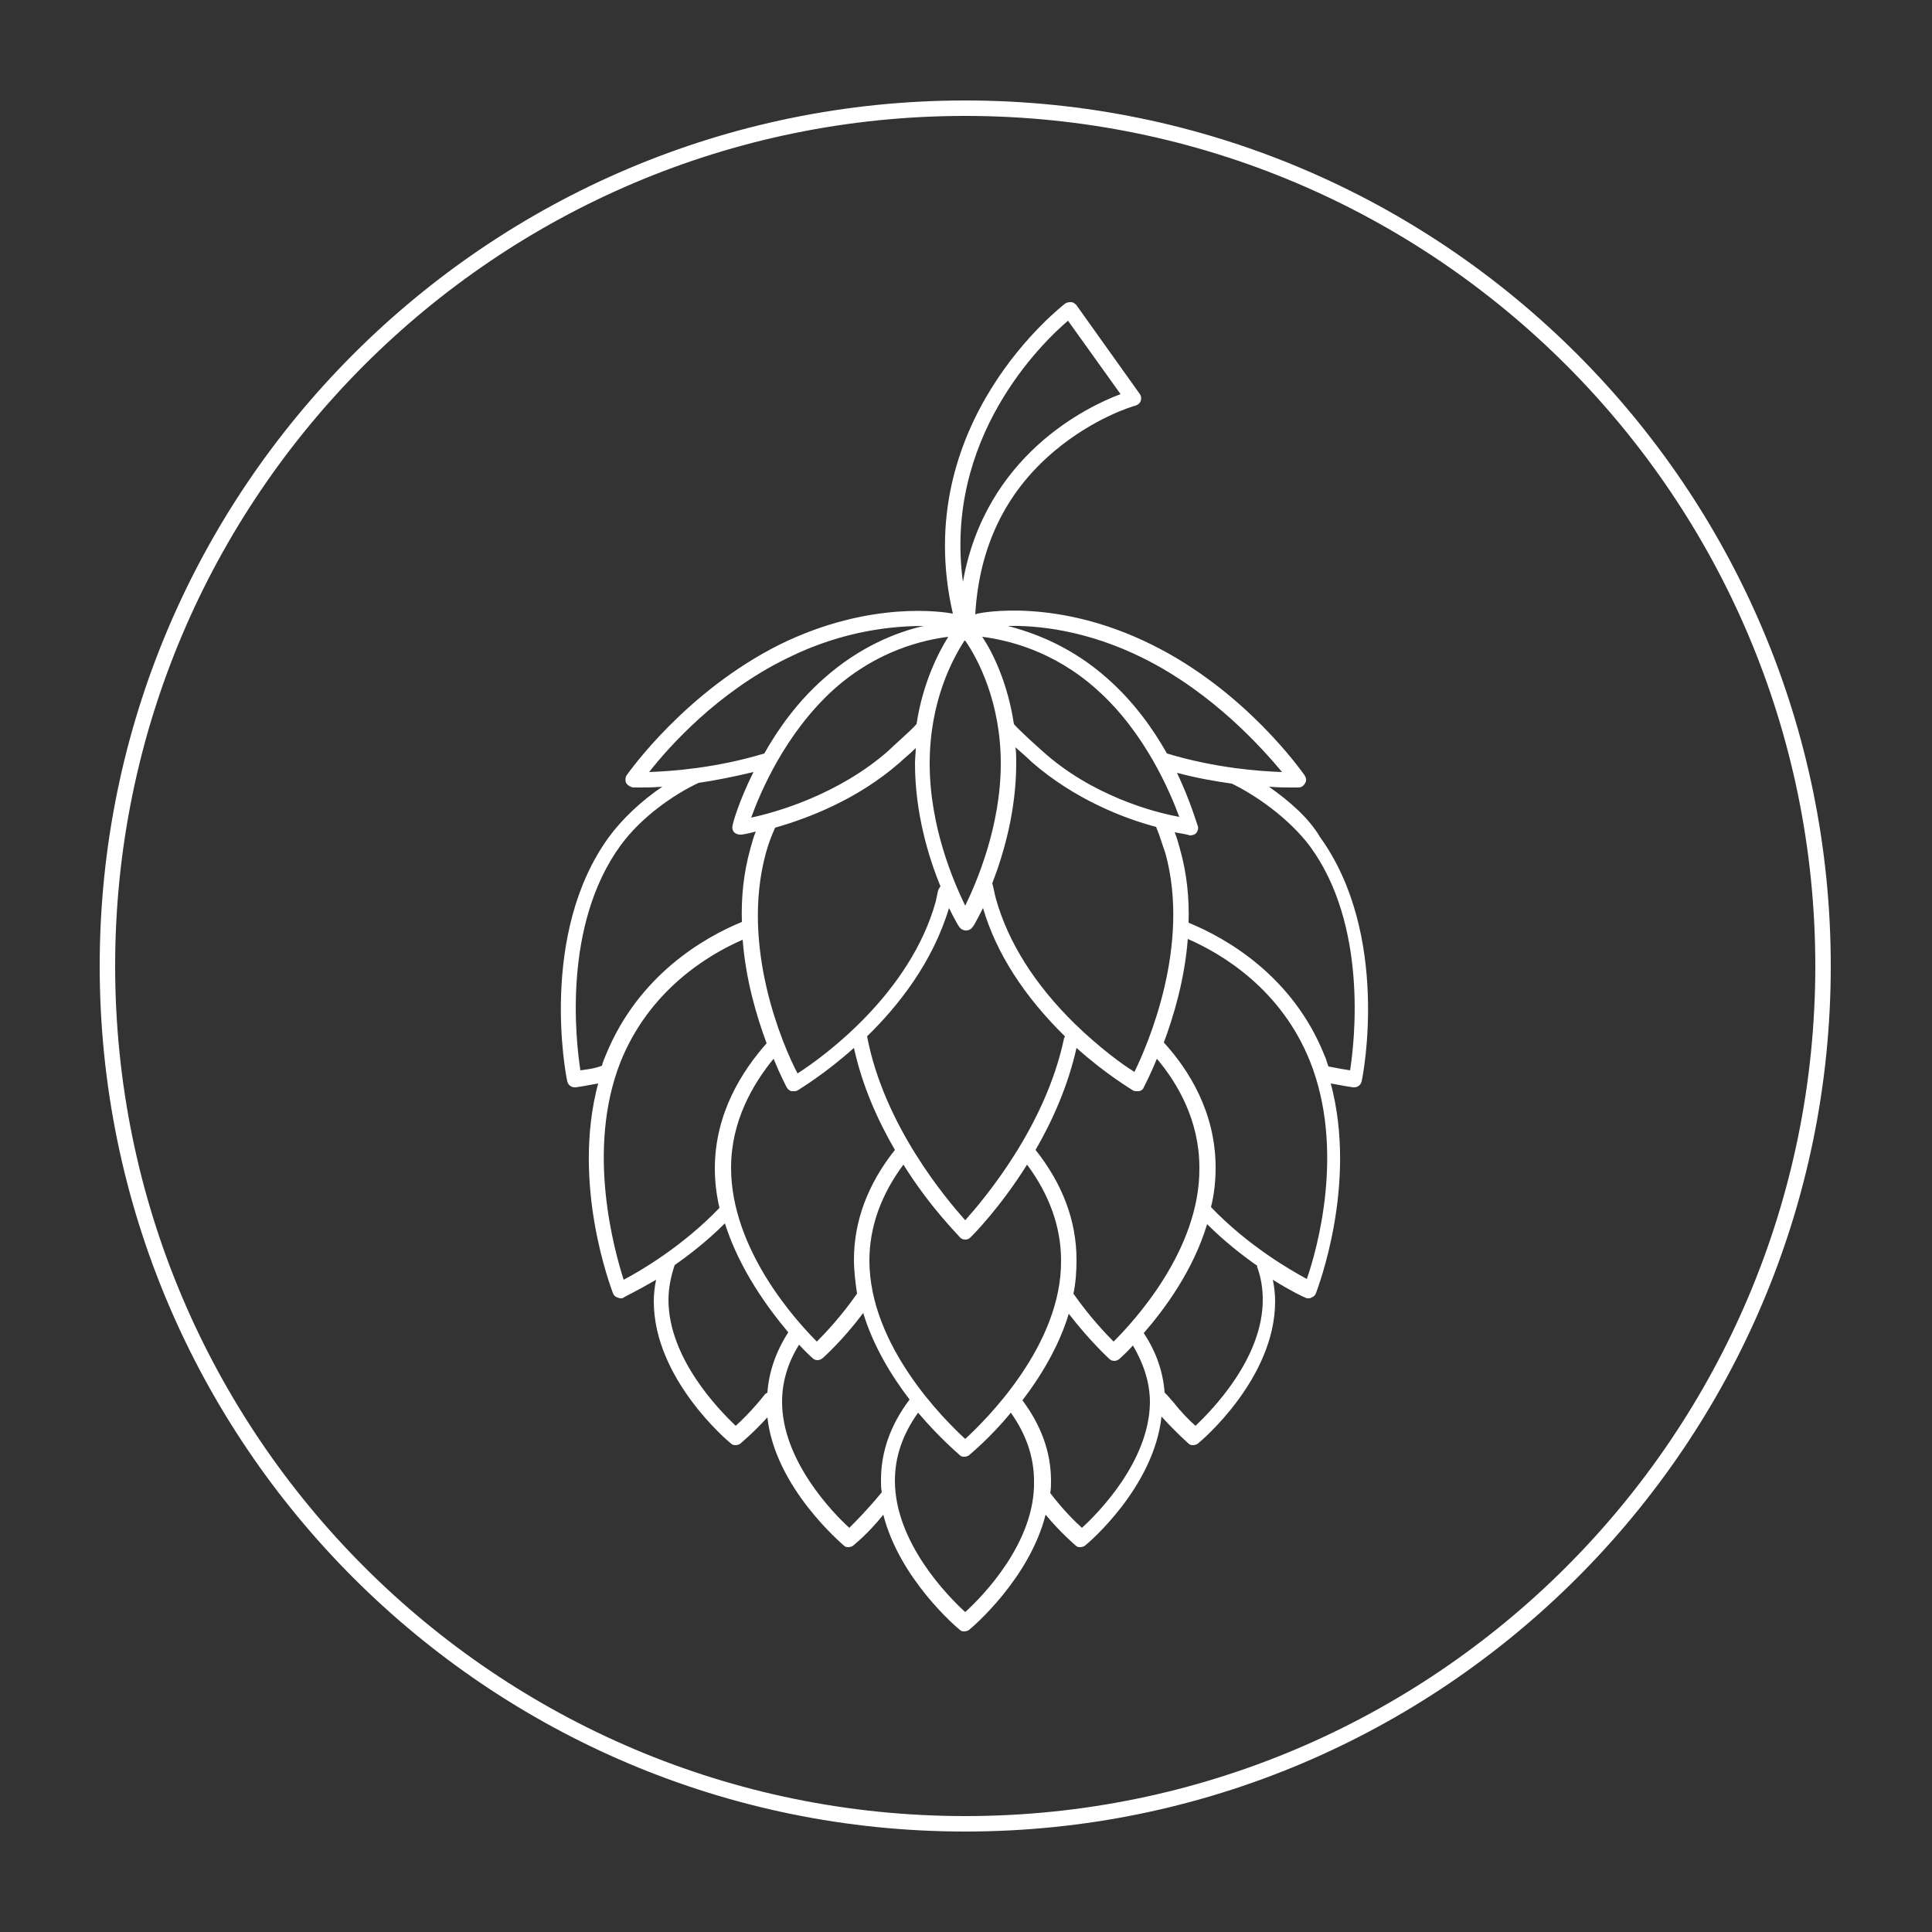 <?xml version="1.0" encoding="utf-8"?>
<!-- Generator: Adobe Illustrator 26.5.0, SVG Export Plug-In . SVG Version: 6.00 Build 0)  -->
<svg version="1.1" id="Ebene_1" xmlns="http://www.w3.org/2000/svg" xmlns:xlink="http://www.w3.org/1999/xlink" x="0px" y="0px"
	 viewBox="0 0 250 250" style="enable-background:new 0 0 250 250;" xml:space="preserve">
<rect x="0" y="0" width="250" height="250" fill="#333333" stroke="none"/>
<style type="text/css">
	.st0{fill:#0053A1;}
	.st1{fill:none;stroke:#FFFFFF;stroke-width:2;stroke-linecap:round;stroke-linejoin:round;stroke-miterlimit:10;}
	.st2{fill:#FFFFFF;}
</style>
<g>
	<path class="st2" d="M124.9,13c-61.8,0-112,50.2-112,112c0,61.8,50.2,112,112,112s112-50.2,112-112C236.9,63.2,186.7,13,124.9,13z
		 M124.9,235c-60.7,0-110-49.3-110-110s49.3-110,110-110s110,49.3,110,110S185.6,235,124.9,235z"/>
	<path class="st2" d="M164.2,101.8c1.2,0.1,2.2,0.1,2.8,0.1c0.6,0,0.9,0,1,0c0.4,0,0.7-0.2,0.9-0.6c0.2-0.3,0.1-0.7-0.1-1
		c-0.3-0.4-7.6-10.9-19.8-16.9c-12.3-6.1-22.1-4.1-22.5-4c-0.1,0-0.2,0.1-0.3,0.1c0.5-8.7,3.9-15.8,10.2-21.1
		c5.2-4.4,10.4-5.9,10.5-5.9c0.3-0.1,0.6-0.3,0.7-0.6s0.1-0.6-0.1-0.9l-8.2-11.5c-0.2-0.2-0.4-0.4-0.7-0.4c-0.3,0-0.5,0-0.8,0.2
		c-0.2,0.2-20.2,15.4-14.5,40.1c-1.1-0.2-10.6-1.8-22.4,4c-12.2,6.1-19.5,16.5-19.8,16.9c-0.2,0.3-0.2,0.7-0.1,1
		c0.2,0.3,0.5,0.5,0.9,0.6c0.1,0,0.4,0,1,0c0.7,0,1.6,0,2.8-0.1c-2.8,1.9-5.2,4.2-6.9,6.5c-9.1,12.5-5.6,30.8-5.4,31.6
		c0.1,0.5,0.5,0.8,1,0.8c0,0,0.1,0,0.1,0c0.1,0,1.3-0.2,2.9-0.5c-3.5,13.1,1.7,26.5,1.9,27.1c0.1,0.3,0.3,0.5,0.6,0.6
		c0.1,0,0.2,0.1,0.4,0.1c0.1,0,0.3,0,0.4-0.1c0.1-0.1,1.8-0.9,4.2-2.3c-0.2,0.9-0.3,1.9-0.3,2.8c0,10,9.6,18.1,10,18.4
		c0.2,0.2,0.4,0.2,0.6,0.2c0.2,0,0.5-0.1,0.6-0.2c0.1-0.1,1.7-1.4,3.5-3.4c1,9.1,9.6,16.3,9.9,16.6c0.2,0.2,0.4,0.2,0.6,0.2
		c0.2,0,0.5-0.1,0.6-0.2c0.1-0.1,1.9-1.5,3.9-4c2.1,8.3,9.5,14.6,9.9,14.9c0.2,0.2,0.4,0.2,0.6,0.2c0.2,0,0.5-0.1,0.6-0.2
		c0.4-0.3,7.8-6.6,9.9-14.9c2,2.4,3.8,3.9,3.9,4c0.2,0.2,0.4,0.2,0.6,0.2c0.2,0,0.5-0.1,0.6-0.2c0.4-0.3,8.9-7.5,9.9-16.7
		c1.9,2.1,3.4,3.4,3.5,3.5c0.2,0.2,0.4,0.2,0.6,0.2c0.2,0,0.5-0.1,0.6-0.2c0.4-0.3,10-8.4,10-18.4c0-0.9-0.1-1.9-0.3-2.8
		c2.4,1.5,4.1,2.3,4.2,2.3c0.1,0.1,0.3,0.1,0.4,0.1c0.1,0,0.3,0,0.4-0.1c0.3-0.1,0.5-0.3,0.6-0.6c0.2-0.6,5.4-14,1.9-27.1
		c1.6,0.3,2.8,0.5,2.9,0.5c0,0,0.1,0,0.1,0c0.5,0,0.9-0.3,1-0.8c0.2-0.8,3.7-19-5.4-31.6C169.4,105.9,166.9,103.7,164.2,101.8z
		 M148,85.2c9,4.5,15.3,11.6,17.9,14.7c-2.9-0.1-8.6-0.5-14.9-2.4c-1.8-3.2-4.3-6.7-7.7-9.7c-4.6-4.1-9.4-5.9-12.9-6.8
		C134.1,80.9,140.6,81.5,148,85.2z M150.8,110.4c3.3,12-2.3,24.8-4,28.3c-1.5-0.9-4.5-3.1-7.7-6.2c-5.2-5.1-8.6-10.5-10.2-16.1
		c-0.2-0.7-0.3-1.4-0.5-2.1c1.5-3.9,3.1-9.4,3.1-15.6c0-0.7,0-1.3-0.1-2c0.8,0.7,1.6,1.4,2.1,1.9c5.5,4.8,11.9,7.3,16.1,8.4
		C150.1,108.2,150.4,109.3,150.8,110.4z M144.1,173.6c-1-1-3.1-3.2-5.2-6.2c0.3-1.4,0.4-2.9,0.4-4.4c0-5-1.8-9.8-5.3-14.2
		c2.2-3.8,4.2-8.3,5.3-13.2c3.9,3.5,7.2,5.4,7.3,5.5c0.2,0.1,0.3,0.1,0.5,0.1c0.1,0,0.2,0,0.3,0c0.3-0.1,0.5-0.2,0.6-0.5
		c0.1-0.2,0.8-1.5,1.7-3.7c2.7,3.2,5.5,8,5.5,14.1C155.3,161.8,146.6,171.1,144.1,173.6z M124.9,186.2c-2.6-2.4-12.4-12-12.4-23.1
		c0-4.3,1.5-8.5,4.4-12.4c3.5,5.6,7.1,9.1,7.3,9.4c0.2,0.2,0.4,0.3,0.7,0.3c0.3,0,0.5-0.1,0.7-0.3c0.3-0.3,3.8-3.8,7.3-9.4
		c2.9,3.9,4.4,8.1,4.4,12.4C137.4,174.1,127.5,183.8,124.9,186.2z M94.6,151.1c0-6,2.8-10.8,5.5-14.1c0.9,2.2,1.6,3.5,1.7,3.7
		c0.1,0.2,0.3,0.4,0.6,0.5c0.1,0,0.2,0,0.3,0c0.2,0,0.3,0,0.5-0.1c0.3-0.2,3.5-2.1,7.3-5.5c1.1,5,3.1,9.4,5.3,13.2
		c-3.5,4.4-5.3,9.2-5.3,14.2c0,1.5,0.2,3,0.4,4.4c-2.1,3-4.2,5.2-5.2,6.2C103.2,171.1,94.6,161.8,94.6,151.1z M107.9,89.2
		c5.7-5.1,11.7-6.4,14.8-6.8c-1.3,2.1-3.3,6-4.1,11.3c-0.9,1-2.9,2.7-3.7,3.5c-6.4,5.6-14.4,7.9-17.7,8.6
		C98.4,102.5,101.6,94.9,107.9,89.2z M129.5,98.8c0,8.1-3.1,15.3-4.6,18.4c-1.5-3.1-4.6-10.2-4.6-18.4c0-8.1,3-13.6,4.5-15.9
		c0,0,0.1,0,0.1,0C126.5,85.2,129.5,90.8,129.5,98.8z M124.9,157.9c-2.4-2.7-10.5-12.2-12.7-23.8c4.1-4,8.5-9.6,10.6-16.6
		c0.7,1.4,1.2,2.3,1.3,2.4c0.2,0.3,0.5,0.5,0.9,0.5c0,0,0,0,0,0c0.4,0,0.7-0.2,0.9-0.5c0.1-0.1,0.6-1,1.3-2.4
		c1.7,5.8,5.3,11.4,10.6,16.6c0,0,0,0,0,0c0,0.1-0.1,0.2-0.1,0.2C135.3,145.8,127.3,155.2,124.9,157.9z M99.1,110.4
		c0.3-1.1,0.7-2.2,1.2-3.3c4.2-1.2,10.6-3.6,16.1-8.4c0.5-0.5,1.3-1.1,2.1-1.9c0,0.6-0.1,1.3-0.1,2c0,6.3,1.7,12,3.3,15.9
		c-0.1,0.1-0.2,0.3-0.3,0.5c-0.1,0.4-0.2,0.9-0.3,1.4c-3.3,12-14.6,20.2-17.9,22.3C101.3,135.3,95.8,122.5,99.1,110.4z M134.9,97.2
		c-0.9-0.8-2.8-2.5-3.7-3.5c-0.8-5.3-2.7-9.2-4.1-11.3c3.1,0.4,9.1,1.7,14.8,6.8c6.3,5.6,9.5,13.3,10.7,16.5
		C149.2,105.1,141.2,102.9,134.9,97.2z M138.2,41.5L145,51c-4.3,1.6-17.5,7.9-20.4,24.3C122.1,56.7,134.8,44.4,138.2,41.5z
		 M101.8,85.2c7.4-3.7,14-4.2,17.7-4.2c-3.5,0.8-8.3,2.7-12.9,6.8c-3.4,3-5.9,6.5-7.7,9.7c-6.3,1.9-12,2.3-14.9,2.4
		C86.5,96.7,92.8,89.6,101.8,85.2z M75.1,138.5c-0.6-3.9-2.3-18.8,5.2-29.1c2.7-3.7,6.9-6.6,10.1-8.1c2.1-0.3,4.6-0.8,7.1-1.4
		c-1.9,3.8-2.7,6.7-2.7,6.9c-0.1,0.3,0,0.7,0.2,0.9c0.2,0.2,0.5,0.3,0.8,0.3c0,0,0.1,0,0.1,0c0.1,0,0.8-0.1,1.9-0.4
		c-0.3,0.7-0.5,1.5-0.7,2.2c-0.9,3.2-1.2,6.4-1.1,9.5c-4.9,2-13.4,6.9-17.6,17.2c-0.2,0.5-0.4,0.9-0.5,1.4
		C76.9,138.3,75.8,138.4,75.1,138.5z M80.3,137.4c3.7-9.2,11.2-13.8,15.8-15.8c0.4,5.2,1.8,9.9,3.1,13.4c-3.1,3.5-6.7,9-6.7,16.2
		c0,1.7,0.2,3.4,0.6,5.1c-4.8,5-10.3,8.2-12.4,9.3C79.5,161.8,75.8,148.8,80.3,137.4z M95.2,184.5c-2.1-2-8.7-8.7-8.7-16.3
		c0-1.5,0.3-3,0.8-4.5c2-1.4,4.3-3.2,6.5-5.4c1.9,6,5.6,11,8.2,14.1c-1.6,2.5-2.5,5.1-2.7,7.8c-0.1,0.1-0.2,0.1-0.3,0.2
		C97.5,182.3,96,183.8,95.2,184.5z M109.9,197.7c-2.1-1.9-8.7-8.7-8.7-16.3c0-2.5,0.7-5,2.2-7.4c0.9,1,1.6,1.6,1.7,1.7
		c0.2,0.2,0.4,0.3,0.7,0.3c0.2,0,0.5-0.1,0.7-0.3c0.1-0.1,2.5-2.2,5.2-5.8c1.3,4.3,3.7,8.2,6,11.2c-2.5,3.3-3.7,6.8-3.7,10.4
		c0,0.5,0,1.1,0.1,1.6C112.3,195.3,110.7,196.9,109.9,197.7z M124.9,208.6c-2.2-2-9.1-9-9.1-17c0-3.1,1-6,3-8.8
		c2.8,3.3,5.2,5.3,5.4,5.5c0.2,0.2,0.4,0.2,0.6,0.2c0.2,0,0.5-0.1,0.6-0.2c0.2-0.2,2.7-2.2,5.4-5.5c2,2.8,3,5.8,3,8.8
		C134,199.6,127.1,206.6,124.9,208.6z M140,197.7c-0.9-0.8-2.5-2.4-4.1-4.5c0.1-0.5,0.1-1.1,0.1-1.6c0-3.7-1.3-7.2-3.7-10.4
		c2.3-3,4.7-6.9,6-11.2c2.7,3.5,5.1,5.7,5.2,5.8c0.2,0.2,0.4,0.3,0.7,0.3c0.2,0,0.5-0.1,0.7-0.3c0.1-0.1,0.8-0.7,1.7-1.7
		c1.4,2.4,2.2,4.8,2.2,7.4C148.7,189.1,142.1,195.8,140,197.7z M162.7,164c0.5,1.4,0.7,2.8,0.7,4.2c0,7.6-6.6,14.3-8.7,16.3
		c-0.7-0.6-1.8-1.7-2.9-3.1c-0.3-0.3-0.5-0.6-0.8-0.9c-0.1-0.1-0.2-0.2-0.3-0.3c-0.2-2.7-1.1-5.3-2.7-7.7c2.7-3.1,6.4-8.1,8.2-14.1
		c2.2,2.2,4.5,4,6.5,5.4C162.7,163.9,162.6,164,162.7,164z M169.1,165.5c-2.2-1.2-7.6-4.3-12.4-9.3c0.4-1.6,0.6-3.3,0.6-5.1
		c0-7.2-3.5-12.7-6.7-16.2c1.3-3.5,2.7-8.2,3.1-13.4c4.6,2,12.1,6.6,15.8,15.8C174.1,148.8,170.4,161.8,169.1,165.5z M174.7,138.5
		c-0.7-0.1-1.8-0.3-2.8-0.5c-0.2-0.5-0.3-1-0.5-1.4c-4.1-10.3-12.7-15.2-17.6-17.2c0.1-3.1-0.2-6.3-1.1-9.5
		c-0.2-0.7-0.4-1.5-0.7-2.2c1.1,0.2,1.8,0.3,1.9,0.4c0,0,0.1,0,0.1,0c0.3,0,0.6-0.1,0.8-0.3c0.2-0.3,0.3-0.6,0.2-0.9
		c-0.1-0.2-0.9-3.1-2.7-6.9c2.6,0.7,5,1.1,7.1,1.4c3.1,1.5,7.4,4.5,10.1,8.1C177,119.7,175.3,134.7,174.7,138.5z"/>
</g>
</svg>
